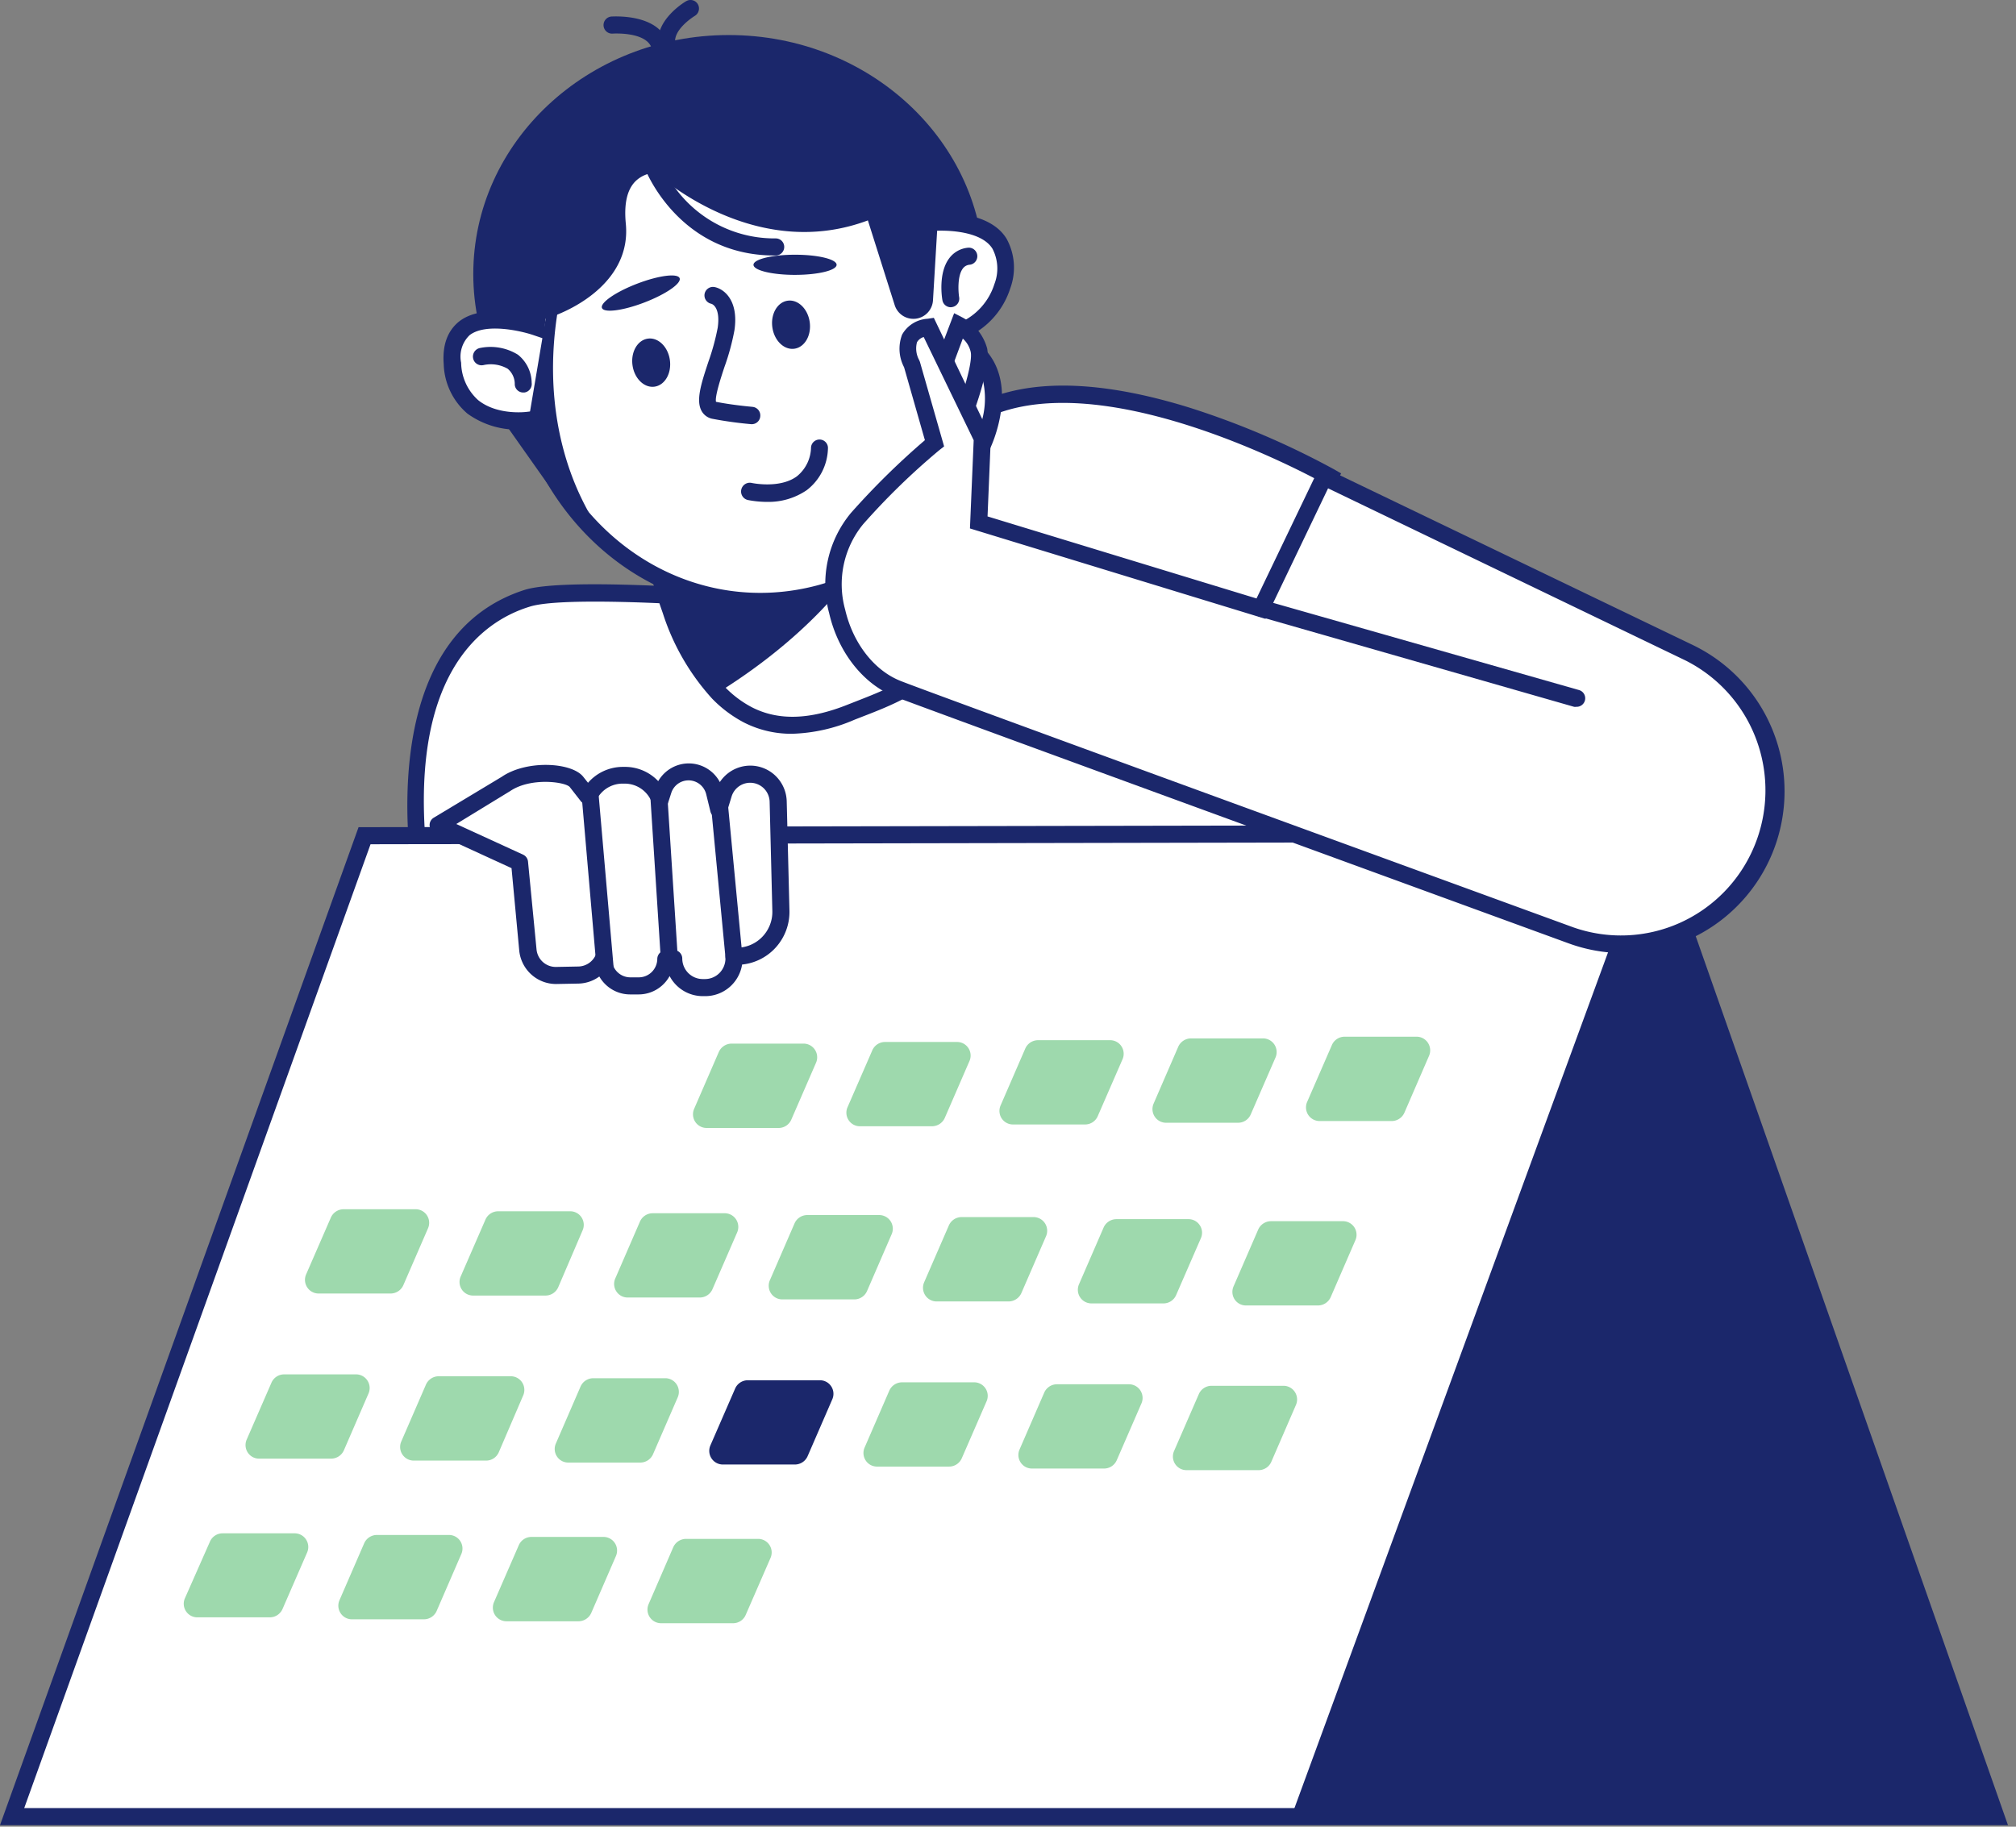 <svg width="224" height="203" viewBox="0 0 224 203" fill="none" xmlns="http://www.w3.org/2000/svg">
    <rect x="0" y="0" width="224" height="203" fill="#808080" stroke="none"/>
    <path d="M80.076 66.466s-17.479-1.328-21.577 0c-4.099 1.328-14.561 6.642-11.917 29.527s9.934 57.345 9.934 57.345l84.684 1.082-.642-86.986 7.157-14.45s-28.328-16.13-41.435-5.58C93.173 57.956 80.076 66.467 80.076 66.467z" fill="#fff"/>
    <path d="m142.154 155.38-86.403-1.1-.16-.74c-.067-.342-7.328-34.774-9.944-57.431-.888-7.685-1.445-26.007 12.606-30.542 3.966-1.29 19.141-.247 21.615-.067 1.889-1.271 13.919-9.25 25.864-18.843 5.713-4.582 14.637-5.028 26.525-1.328a91.496 91.496 0 0 1 15.978 6.831l.774.446-7.46 15.048.605 87.726zm-84.845-2.979 82.956 1.053-.633-86.236 6.856-13.834c-4.608-2.457-28.329-14.317-39.604-5.237-13.04 10.437-26.147 19.033-26.28 19.118l-.264.171h-.32c-4.807-.37-17.999-1.091-21.219 0-5.27 1.632-13.692 7.6-11.284 28.454 2.408 20.855 8.697 51.359 9.792 56.511z" fill="#1B276B"/>
    <path d="M103.768 73.697c-1.52 2.704-6.487 4.383-9.188 5.465-3.692 1.49-7.78 2.182-11.464.294a12.859 12.859 0 0 1-3.323-2.495 25.257 25.257 0 0 1-5.26-9.1c-.132-.35-2.021-6.233-1.738-6.309l27.271-7.846.048.151c.283.95 1.596 5.836 1.68 6.158.709 2.742 1.379 5.503 1.889 8.283.283 1.727 1.001 3.757.085 5.399z" fill="#fff"/>
    <path d="M88.017 81.544a11.57 11.57 0 0 1-5.335-1.243 13.914 13.914 0 0 1-3.57-2.676 25.798 25.798 0 0 1-5.467-9.488s-2.19-6.11-1.71-7.05l.19-.379.425-.123c.189-.067 27.252-7.875 27.516-7.875h.68l.265.825c.292.949 1.605 5.854 1.69 6.186.642 2.486 1.369 5.418 1.888 8.36.057.312.123.625.189.948.34 1.613.727 3.435-.189 5.086-1.529 2.704-5.665 4.326-8.734 5.512-.33.133-.642.247-.945.37a18.689 18.689 0 0 1-6.893 1.547zM73.853 62.236c.359 1.46 1.397 4.744 1.586 5.284a23.918 23.918 0 0 0 5.052 8.767c.891.94 1.932 1.726 3.079 2.325 2.927 1.49 6.42 1.385 10.68-.332l.944-.37c2.615-1.025 6.61-2.562 7.771-4.678.567-1.034.274-2.42 0-3.795-.075-.342-.151-.683-.208-1.015-.509-2.847-1.218-5.76-1.888-8.207-.066-.266-.944-3.72-1.454-5.38l-25.562 7.4z" fill="#1B276B"/>
    <path d="M100.114 53.857C96.27 65.006 86.648 72.691 79.792 76.961a25.257 25.257 0 0 1-5.26-9.1c-.131-.35-2.02-6.233-1.737-6.309l27.271-7.846.048.151z" fill="#1B276B"/>
    <path d="M221.767 201.872H1.341l39.16-109.008 142.899-.266.057.171 38.31 109.103z" fill="#fff"/>
    <path d="M223.108 202.83H0L39.84 91.925l144.24-.266.274.816 38.754 110.355zM2.691 200.932h217.744L182.739 93.557l-141.568.265-38.48 107.11z" fill="#1B276B"/>
    <path d="M221.767 201.871h-78.282l39.972-109.103 38.31 109.103zM80.973 57.026c15.676 0 28.385-11.894 28.385-26.566 0-14.672-12.709-26.566-28.385-26.566-15.677 0-28.386 11.894-28.386 26.566 0 14.672 12.709 26.566 28.386 26.566z" fill="#1B276B"/>
    <path d="M73.362 6.058a.941.941 0 0 1-.944-.673c-.567-1.898-4.306-1.651-4.335-1.651a.945.945 0 0 1-1.02-.873.955.955 0 0 1 .87-1.025c.217 0 5.278-.36 6.298 2.999a.951.951 0 0 1-.633 1.186.94.94 0 0 1-.236.037z" fill="#1B276B"/>
    <path d="M74.099 5.876a.942.942 0 0 1-.945-.807C72.72 2.223 76.102.202 76.252.126a.94.94 0 0 1 1.405.692.955.955 0 0 1-.461.95s-2.408 1.46-2.172 3.026a.952.952 0 0 1-.793 1.072l-.132.01z" fill="#1B276B"/>
    <path d="M59.745 34.693s9.547-2.43 8.857-9.707c-.689-7.277 4.6-6.708 4.6-6.708s10.934 10.523 23.814 4.972l3.305 10.437a1.213 1.213 0 0 0 1.228.863c.303-.013.59-.139.806-.353.216-.214.346-.5.365-.804l.51-8.596s5.977-.655 7.847 2.381c1.869 3.036-.359 8.093-3.957 9.545 0 0 1.653 24.489-15.968 29.252-13.636 3.652-27.705-4.431-32.427-19.252 0 0-7.875 1.13-8.498-6.328-.624-7.458 9.31-4.052 9.31-4.052l.208-1.65z" fill="#fff"/>
    <path d="M84.476 67.786c-11.586 0-22.19-7.752-26.44-20.058a9.41 9.41 0 0 1-6.1-1.764 7.489 7.489 0 0 1-1.898-2.466 7.525 7.525 0 0 1-.736-3.028c-.161-2.116.415-3.7 1.709-4.744 2.19-1.708 5.864-1.1 7.714-.645l.114-1.177.642-.17c.094 0 8.763-2.315 8.159-8.7-.274-2.847.283-4.963 1.633-6.31a5.274 5.274 0 0 1 4.004-1.424h.321l.236.219c.104.104 10.642 10.01 22.786 4.744l.944-.408 3.617 11.385a.293.293 0 0 0 .477.123.28.28 0 0 0 .089-.19l.558-9.402.793-.085c.264 0 6.61-.674 8.744 2.846a6.665 6.665 0 0 1 .406 5.522 8.968 8.968 0 0 1-4.202 5.114c.094 4.023-.189 25.125-16.686 29.584-2.24.646-4.554.994-6.884 1.034zM59.377 45.67l.246.768c4.523 14.232 17.941 22.183 31.284 18.587 16.657-4.507 15.288-28.046 15.269-28.284l-.047-.683.642-.256a6.964 6.964 0 0 0 2.306-1.726 7.01 7.01 0 0 0 1.415-2.515 4.757 4.757 0 0 0-.218-3.919c-1.095-1.783-4.306-2.058-6.147-2.002l-.463 7.752a2.197 2.197 0 0 1-.591 1.356 2.179 2.179 0 0 1-2.753.345 2.189 2.189 0 0 1-.905-1.17l-2.984-9.43c-11.737 4.392-21.804-3.72-23.607-5.295a3.344 3.344 0 0 0-2.22.949c-.944.949-1.284 2.533-1.066 4.744.566 6.034-5.26 9.412-8.924 10.541l-.217 2.192-1.124-.38c-1.369-.474-5.307-1.376-7.091 0a3.295 3.295 0 0 0-.945 3.065 5.717 5.717 0 0 0 1.889 4.156c2.172 1.745 5.41 1.309 5.448 1.3l.803-.095z" fill="#1B276B"/>
    <path d="m61.567 54.796 3.9 2.382c.52.237-6.043-8.34-3.38-23.303.236-1.319-1.124.275-1.086-.664l-2.276 13.51-2.644.305 5.486 7.77zM83.56 47.14h-.075a43.254 43.254 0 0 1-4.316-.597 1.743 1.743 0 0 1-1.199-.845c-.68-1.176-.057-3.083.737-5.484.442-1.236.79-2.505 1.038-3.795.274-1.898-.34-2.562-.736-2.666a.953.953 0 0 1-.718-1.11.949.949 0 0 1 1.058-.75c1 .161 2.757 1.386 2.257 4.801a25.837 25.837 0 0 1-1.105 4.07c-.416 1.253-1.086 3.312-.945 3.89 1.974.39 4.023.55 4.051.56a.952.952 0 0 1 .869 1.015.942.942 0 0 1-.916.91zM85.242 55.775c-.72-.001-1.438-.071-2.144-.209a.968.968 0 0 1-.732-1.162.976.976 0 0 1 .78-.745.962.962 0 0 1 .377.01s3.097.673 5.014-.731a4.218 4.218 0 0 0 1.577-3.235.95.95 0 0 1 .339-.641.941.941 0 0 1 1.54.811 6.038 6.038 0 0 1-.662 2.57 6.007 6.007 0 0 1-1.699 2.032 7.529 7.529 0 0 1-4.39 1.3zM72.73 42.969c1.147-.163 1.908-1.49 1.7-2.963-.207-1.474-1.304-2.536-2.45-2.373-1.147.163-1.908 1.49-1.7 2.963.207 1.473 1.304 2.536 2.45 2.373zM88.268 38.753c1.147-.163 1.908-1.49 1.7-2.963-.207-1.474-1.304-2.536-2.45-2.373-1.147.163-1.908 1.49-1.7 2.963.207 1.473 1.304 2.536 2.45 2.373zM71.597 33.615c2.383-.913 4.136-2.122 3.917-2.7-.22-.577-2.329-.305-4.711.608-2.383.914-4.137 2.122-3.918 2.7.22.578 2.33.306 4.712-.608zM88.338 30.546c2.55 0 4.618-.5 4.618-1.12 0-.617-2.068-1.119-4.618-1.119-2.55 0-4.617.502-4.617 1.12 0 .618 2.067 1.12 4.617 1.12zM105.657 34.143a.941.941 0 0 1-.945-.788c-.056-.303-.472-3.017.756-4.649a2.922 2.922 0 0 1 2.068-1.176.94.94 0 0 1 .935.482.94.94 0 0 1 .083.723.953.953 0 0 1-.449.57.948.948 0 0 1-.352.113 1.039 1.039 0 0 0-.774.427c-.624.835-.501 2.628-.406 3.188a.953.953 0 0 1-.163.706.943.943 0 0 1-.612.385l-.141.019z" fill="#1B276B"/>
    <path d="M58.14 43.62a.942.942 0 0 1-.944-.883 2.22 2.22 0 0 0-.784-1.755 3.762 3.762 0 0 0-2.7-.408.961.961 0 0 1-1.143-.75.973.973 0 0 1 .746-1.148 5.793 5.793 0 0 1 4.23.74 4.058 4.058 0 0 1 1.53 3.132.954.954 0 0 1-.468.954.942.942 0 0 1-.353.118h-.114zM86.044 28.392c-10.595 0-14.325-9.488-14.363-9.62a.953.953 0 0 1 .563-1.162.94.94 0 0 1 1.194.478 13.714 13.714 0 0 0 5.039 6.116 13.618 13.618 0 0 0 7.567 2.29h.15c.251 0 .492.1.668.278a.951.951 0 0 1-.667 1.62h-.151z" fill="#1B276B"/>
    <path d="M86.525 125.351h-8.007a1.514 1.514 0 0 1-1.513-1.397c-.02-.253.022-.506.125-.738l2.729-6.291a1.565 1.565 0 0 1 1.416-.949h8.008a1.508 1.508 0 0 1 1.266.686 1.522 1.522 0 0 1 .122 1.44l-2.739 6.3a1.536 1.536 0 0 1-1.407.949zM43.419 143.748h-8.017a1.508 1.508 0 0 1-1.267-.686 1.518 1.518 0 0 1-.122-1.44l2.739-6.29a1.548 1.548 0 0 1 1.407-.949h8.007a1.496 1.496 0 0 1 1.274.681 1.514 1.514 0 0 1 .114 1.444l-2.729 6.291a1.55 1.55 0 0 1-1.407.949zM60.586 143.974h-8.008a1.496 1.496 0 0 1-1.273-.681 1.51 1.51 0 0 1-.115-1.444l2.738-6.291a1.541 1.541 0 0 1 1.407-.949h8.008a1.496 1.496 0 0 1 1.273.681 1.514 1.514 0 0 1 .115 1.445l-2.7 6.3a1.543 1.543 0 0 1-1.445.939zM77.763 144.192h-8.008a1.496 1.496 0 0 1-1.273-.681 1.514 1.514 0 0 1-.115-1.444l2.729-6.291a1.55 1.55 0 0 1 1.407-.949h8.017a1.508 1.508 0 0 1 1.266.685 1.527 1.527 0 0 1 .122 1.441l-2.739 6.3a1.54 1.54 0 0 1-1.406.939zM94.94 144.402h-8.018a1.51 1.51 0 0 1-1.504-1.399c-.02-.252.023-.505.126-.736l2.729-6.29a1.548 1.548 0 0 1 1.407-.949h8.007a1.508 1.508 0 0 1 1.267.685 1.522 1.522 0 0 1 .121 1.44l-2.729 6.3a1.548 1.548 0 0 1-1.407.949zM112.077 144.629h-8.007a1.51 1.51 0 0 1-1.267-.686 1.528 1.528 0 0 1-.121-1.44l2.738-6.3a1.546 1.546 0 0 1 1.407-.949h8.008a1.515 1.515 0 0 1 1.513 1.397c.021.253-.023.507-.125.738l-2.729 6.291a1.564 1.564 0 0 1-1.417.949zM129.283 144.848h-8.008a1.512 1.512 0 0 1-1.509-1.389 1.533 1.533 0 0 1 .121-.736l2.729-6.29a1.56 1.56 0 0 1 1.417-.949h8.007a1.493 1.493 0 0 1 1.273.681 1.502 1.502 0 0 1 .115 1.444l-2.738 6.291a1.551 1.551 0 0 1-.562.686c-.25.169-.544.26-.845.262zM146.459 145.075h-8.007a1.5 1.5 0 0 1-1.515-1.389 1.52 1.52 0 0 1 .127-.737l2.729-6.29a1.56 1.56 0 0 1 1.407-.949h8.017a1.503 1.503 0 0 1 1.505 1.391c.02.251-.024.504-.127.734l-2.729 6.291a1.554 1.554 0 0 1-1.407.949zM36.808 162.098h-8.007a1.496 1.496 0 0 1-1.273-.681 1.514 1.514 0 0 1-.115-1.445l2.738-6.29a1.535 1.535 0 0 1 1.407-.949h8.008a1.503 1.503 0 0 1 1.255.68 1.519 1.519 0 0 1 .133 1.426l-2.73 6.3a1.556 1.556 0 0 1-1.416.959zM53.985 162.316h-8.007a1.513 1.513 0 0 1-1.514-1.396 1.52 1.52 0 0 1 .126-.738l2.729-6.291a1.557 1.557 0 0 1 1.416-.949h8.008a1.51 1.51 0 0 1 1.513 1.397c.02.252-.023.506-.125.738l-2.71 6.31a1.535 1.535 0 0 1-1.435.929zM71.162 162.534h-8.008a1.495 1.495 0 0 1-1.273-.681 1.51 1.51 0 0 1-.115-1.444l2.73-6.3a1.55 1.55 0 0 1 1.407-.949h8.016a1.506 1.506 0 0 1 1.266.692 1.522 1.522 0 0 1 .113 1.443l-2.73 6.29a1.548 1.548 0 0 1-1.406.949z" fill="#9ED9AD"/>
    <path d="M88.338 162.751h-8.017a1.507 1.507 0 0 1-1.266-.685 1.522 1.522 0 0 1-.122-1.44l2.738-6.291a1.54 1.54 0 0 1 1.407-.948h8.008a1.495 1.495 0 0 1 1.273.68 1.514 1.514 0 0 1 .115 1.445l-2.729 6.29a1.549 1.549 0 0 1-1.407.949z" fill="#1B276B"/>
    <path d="M105.468 162.98H97.46a1.495 1.495 0 0 1-1.273-.68 1.514 1.514 0 0 1-.115-1.445l2.729-6.29a1.557 1.557 0 0 1 1.416-.949h8.008a1.504 1.504 0 0 1 1.388 2.125l-2.738 6.291a1.551 1.551 0 0 1-.562.686c-.25.169-.544.26-.845.262zM122.682 163.198h-8.007a1.51 1.51 0 0 1-.724-.176 1.504 1.504 0 0 1-.549-.505 1.502 1.502 0 0 1-.115-1.444l2.729-6.291a1.544 1.544 0 0 1 1.407-.948h8.017c.251-.001.498.061.719.181a1.52 1.52 0 0 1 .669 1.944l-2.739 6.3a1.549 1.549 0 0 1-.564.681 1.524 1.524 0 0 1-.843.258zM139.859 163.377h-8.017a1.501 1.501 0 0 1-1.273-.687 1.524 1.524 0 0 1-.115-1.447l2.738-6.291a1.54 1.54 0 0 1 1.407-.949h8.008a1.506 1.506 0 0 1 1.266.685 1.52 1.52 0 0 1 .122 1.441l-2.729 6.3a1.54 1.54 0 0 1-1.407.948zM29.925 179.734h-8.008a1.497 1.497 0 0 1-1.259-.689 1.511 1.511 0 0 1-.11-1.436l2.767-6.262a1.535 1.535 0 0 1 1.407-.949h8.017a1.507 1.507 0 0 1 1.266.685 1.523 1.523 0 0 1 .122 1.44l-2.738 6.291c-.126.282-.332.52-.593.684-.26.164-.564.246-.871.236zM47.12 179.953h-8.017a1.499 1.499 0 0 1-1.266-.691 1.521 1.521 0 0 1-.113-1.443l2.73-6.291a1.55 1.55 0 0 1 1.407-.949h8.007a1.496 1.496 0 0 1 1.273.681 1.513 1.513 0 0 1 .115 1.445l-2.73 6.3a1.551 1.551 0 0 1-1.406.948zM64.287 180.171H56.28a1.51 1.51 0 0 1-1.513-1.396c-.02-.253.023-.507.125-.739l2.739-6.29a1.535 1.535 0 0 1 1.407-.949h8.007a1.51 1.51 0 0 1 1.514 1.396c.02.253-.023.507-.126.739l-2.728 6.29a1.563 1.563 0 0 1-1.417.949zM81.464 180.389h-8.007a1.507 1.507 0 0 1-1.267-.685 1.522 1.522 0 0 1-.121-1.44l2.728-6.3a1.562 1.562 0 0 1 1.417-.949h8.008a1.496 1.496 0 0 1 1.273.681 1.51 1.51 0 0 1 .115 1.444l-2.739 6.291a1.535 1.535 0 0 1-1.407.958zM103.579 125.16h-8.017a1.496 1.496 0 0 1-1.273-.681 1.51 1.51 0 0 1-.115-1.444l2.739-6.291a1.54 1.54 0 0 1 1.407-.949h8.007a1.494 1.494 0 0 1 1.273.681 1.506 1.506 0 0 1 .115 1.445l-2.729 6.29a1.562 1.562 0 0 1-1.407.949zM120.576 124.962h-8.007a1.5 1.5 0 0 1-1.515-1.388c-.02-.253.024-.506.127-.737l2.729-6.291a1.554 1.554 0 0 1 1.407-.949h8.017a1.496 1.496 0 0 1 1.273.681 1.516 1.516 0 0 1 .115 1.445l-2.739 6.29a1.534 1.534 0 0 1-1.407.949zM137.574 124.771h-8.008a1.51 1.51 0 0 1-1.267-.686 1.528 1.528 0 0 1-.121-1.44l2.729-6.3a1.564 1.564 0 0 1 1.416-.949h8.008a1.515 1.515 0 0 1 1.513 1.397c.021.253-.022.506-.125.738l-2.738 6.291a1.532 1.532 0 0 1-1.407.949zM154.647 124.581h-8.017a1.513 1.513 0 0 1-1.514-1.397c-.02-.252.023-.506.126-.738l2.738-6.29a1.542 1.542 0 0 1 1.407-.949h8.008a1.505 1.505 0 0 1 1.266.685 1.519 1.519 0 0 1 .122 1.44l-2.729 6.3a1.552 1.552 0 0 1-1.407.949z" fill="#9ED9AD"/>
    <path d="m48.678 91.686 7.555-4.545c2.483-1.698 6.93-1.385 7.837-.227l1.256 1.594.633-.788a4.214 4.214 0 0 1 3.163-1.546h.255a4.16 4.16 0 0 1 2.43.737 4.19 4.19 0 0 1 1.555 2.014l.35-1.081c.195-.6.574-1.122 1.083-1.492a2.966 2.966 0 0 1 1.75-.567c.654.01 1.288.238 1.8.648.513.41.876.98 1.032 1.62l.463 1.897.51-1.698c.194-.64.588-1.201 1.124-1.6a3.098 3.098 0 0 1 4.017.273c.58.567.918 1.34.94 2.152l.302 12.145a4.945 4.945 0 0 1-1.391 3.562 4.903 4.903 0 0 1-3.51 1.485h-.302v.257c0 .855-.338 1.676-.94 2.281a3.202 3.202 0 0 1-2.27.944h-.237a3.21 3.21 0 0 1-2.273-.944 3.243 3.243 0 0 1-.947-2.281h-.944a3.015 3.015 0 0 1-.887 2.108 2.986 2.986 0 0 1-2.106.871h-.945a2.997 2.997 0 0 1-2.122-.878 3.017 3.017 0 0 1-.88-2.13 3.094 3.094 0 0 1-2.757 1.803l-2.484.047a3.097 3.097 0 0 1-2.13-.802 3.126 3.126 0 0 1-1.015-2.044l-.944-9.735-8.97-4.08z" fill="#fff"/>
    <path d="M78.339 110.7h-.255a4.15 4.15 0 0 1-2.15-.601 4.177 4.177 0 0 1-1.533-1.629 3.95 3.95 0 0 1-1.442 1.49 3.916 3.916 0 0 1-1.995.55h-.945a3.92 3.92 0 0 1-1.98-.532 3.946 3.946 0 0 1-1.447-1.461 4.066 4.066 0 0 1-2.314.788l-2.493.047a4.095 4.095 0 0 1-2.746-1.053 4.136 4.136 0 0 1-1.343-2.628l-.859-9.194-8.555-3.928a.946.946 0 0 1-.548-.816.953.953 0 0 1 .463-.863l7.554-4.545c2.767-1.898 7.781-1.622 9.056 0l.529.664a5.131 5.131 0 0 1 3.777-1.765h.246a5.069 5.069 0 0 1 3.777 1.585 3.928 3.928 0 0 1 1.46-1.457 3.905 3.905 0 0 1 5.386 1.561 4.054 4.054 0 0 1 1.977-1.576 4.033 4.033 0 0 1 4.611 1.33c.527.686.823 1.524.843 2.39l.303 12.136a5.898 5.898 0 0 1-1.461 4.033 5.844 5.844 0 0 1-3.8 1.963 4.17 4.17 0 0 1-1.41 2.521 4.137 4.137 0 0 1-2.706.99zm-3.475-5.124a.95.95 0 0 1 .944.949c.002.605.243 1.184.67 1.611a2.269 2.269 0 0 0 1.606.666h.255a2.267 2.267 0 0 0 1.6-.67 2.29 2.29 0 0 0 .666-1.607v-.256a.95.95 0 0 1 .944-.949h.312a3.95 3.95 0 0 0 2.829-1.201 3.992 3.992 0 0 0 1.127-2.869l-.302-12.145a2.179 2.179 0 0 0-.55-1.395 2.16 2.16 0 0 0-2.778-.38 2.172 2.172 0 0 0-.902 1.196l-.52 1.699a.949.949 0 0 1-1.831-.048l-.463-1.897a2.032 2.032 0 0 0-.685-1.098 2.015 2.015 0 0 0-3.206.955l-.349 1.082a.948.948 0 0 1-.892.638.941.941 0 0 1-.893-.638 3.233 3.233 0 0 0-1.18-1.549 3.21 3.21 0 0 0-1.85-.586h-.303a3.227 3.227 0 0 0-2.446 1.196l-.632.787c-.194.21-.462.336-.746.351a1.005 1.005 0 0 1-.737-.36l-1.237-1.585c-.453-.579-4.306-1.12-6.61.427l-6.006 3.672 7.422 3.406a.945.945 0 0 1 .548.778l.944 9.735c.048.544.3 1.05.705 1.415a2.14 2.14 0 0 0 1.477.549l2.493-.048a2.162 2.162 0 0 0 1.888-1.252.944.944 0 0 1 1.804.398c.002.547.22 1.071.606 1.457.386.386.908.602 1.452.602h.945a2.05 2.05 0 0 0 1.44-.599c.382-.381.601-.899.609-1.441a.948.948 0 0 1 .944-.948h.944l-.056-.048z" fill="#1B276B"/>
    <path d="M67.233 108.5a.948.948 0 0 1-.944-.863l-1.662-19.213a.952.952 0 0 1 .86-1.034.941.941 0 0 1 1.02.863l1.67 19.204a.954.954 0 0 1-.218.691.94.94 0 0 1-.64.333l-.086.019zM74.41 108.138a.948.948 0 0 1-.944-.883l-1.209-18.776a.956.956 0 0 1 .531-.912.945.945 0 0 1 1.358.798l1.209 18.767a.945.945 0 0 1-.878 1.006h-.067zM81.549 107.218a.942.942 0 0 1-.945-.854l-1.68-17.62a.952.952 0 0 1 .211-.693.943.943 0 0 1 1.668.513l1.68 17.61a.953.953 0 0 1-.488.934.95.95 0 0 1-.352.11h-.094z" fill="#1B276B"/>
    <path d="M109.245 49.312s2.72-5.769-.123-9.488l-2.266 5.019 1.964 3.273.425 1.196z" fill="#fff"/>
    <path d="m109.122 51.76-1.171-3.188-2.181-3.634 3.116-6.889.945 1.234c3.172 4.08.358 10.171.236 10.437l-.945 2.04zm-1.218-6.936 1.181 1.973a9.058 9.058 0 0 0 .075-4.744l-1.256 2.77z" fill="#1B276B"/>
    <path d="m104.354 41.798 2.162-5.692a4.648 4.648 0 0 1 2.229 2.77c.378 1.793-1.634 7.107-1.634 7.107l-2.757-4.185z" fill="#fff"/>
    <path d="m107.357 48.052-4.051-6.12 2.71-7.125.944.484a5.593 5.593 0 0 1 2.72 3.415c.406 1.974-1.323 6.708-1.681 7.59l-.642 1.756zm-1.889-6.366 1.435 2.182c.614-1.898 1.143-4.004.945-4.792a2.857 2.857 0 0 0-.869-1.451l-1.511 4.06z" fill="#1B276B"/>
    <path d="m103.192 36.352 5.949 12.334-.396 9.374 31.369 9.574 7.016-14.63 40.604 19.516a17.05 17.05 0 0 1 8.671 9.696 17.153 17.153 0 0 1-.663 13.018 17.026 17.026 0 0 1-8.891 8.459 16.924 16.924 0 0 1-12.242.261c-24.722-9.023-72.559-26.51-74.826-27.411-6.685-2.666-9.528-13.283-4.495-18.881a75.376 75.376 0 0 1 8.603-8.378l-2.512-8.786s-1.926-3.577 1.813-4.146z" fill="#fff"/>
    <path d="M180.416 105.919a17.872 17.872 0 0 1-6.166-1.1c-21.719-7.932-72.503-26.481-74.854-27.42-3.484-1.386-6.27-4.925-7.261-9.233a12.39 12.39 0 0 1-.157-5.882A12.357 12.357 0 0 1 94.552 57a84.303 84.303 0 0 1 8.215-8.084l-2.313-8.102a4.403 4.403 0 0 1-.217-3.634 3.479 3.479 0 0 1 2.832-1.756l.69-.104 6.336 13.255-.368 8.814 29.886 9.118 7.073-14.744 41.417 19.924a17.99 17.99 0 0 1 8.387 8.397 18.104 18.104 0 0 1 1.354 11.819 18.037 18.037 0 0 1-6.267 10.092 17.891 17.891 0 0 1-11.161 3.973v-.048zm-77.781-68.465c-.314.089-.581.296-.746.578a2.681 2.681 0 0 0 .246 1.993l.075.18 2.691 9.403-.51.398a76.99 76.99 0 0 0-8.498 8.264 10.533 10.533 0 0 0-1.983 9.488c.86 3.71 3.21 6.737 6.128 7.904 2.323.949 53.079 19.47 74.797 27.401a15.98 15.98 0 0 0 11.81-.503 16.097 16.097 0 0 0 8.265-8.49 16.201 16.201 0 0 0 .239-11.875 16.102 16.102 0 0 0-7.915-8.82l-39.67-19.108-6.95 14.507-32.842-10.048.415-9.801-5.552-11.471z" fill="#1B276B"/>
    <path d="M175.147 78.546a.79.79 0 0 1-.255 0l-35.043-10.048a.949.949 0 0 1-.531-1.154.942.942 0 0 1 1.089-.649l35.042 9.991a.949.949 0 0 1-.302 1.86z" fill="#1B276B"/>
</svg>
